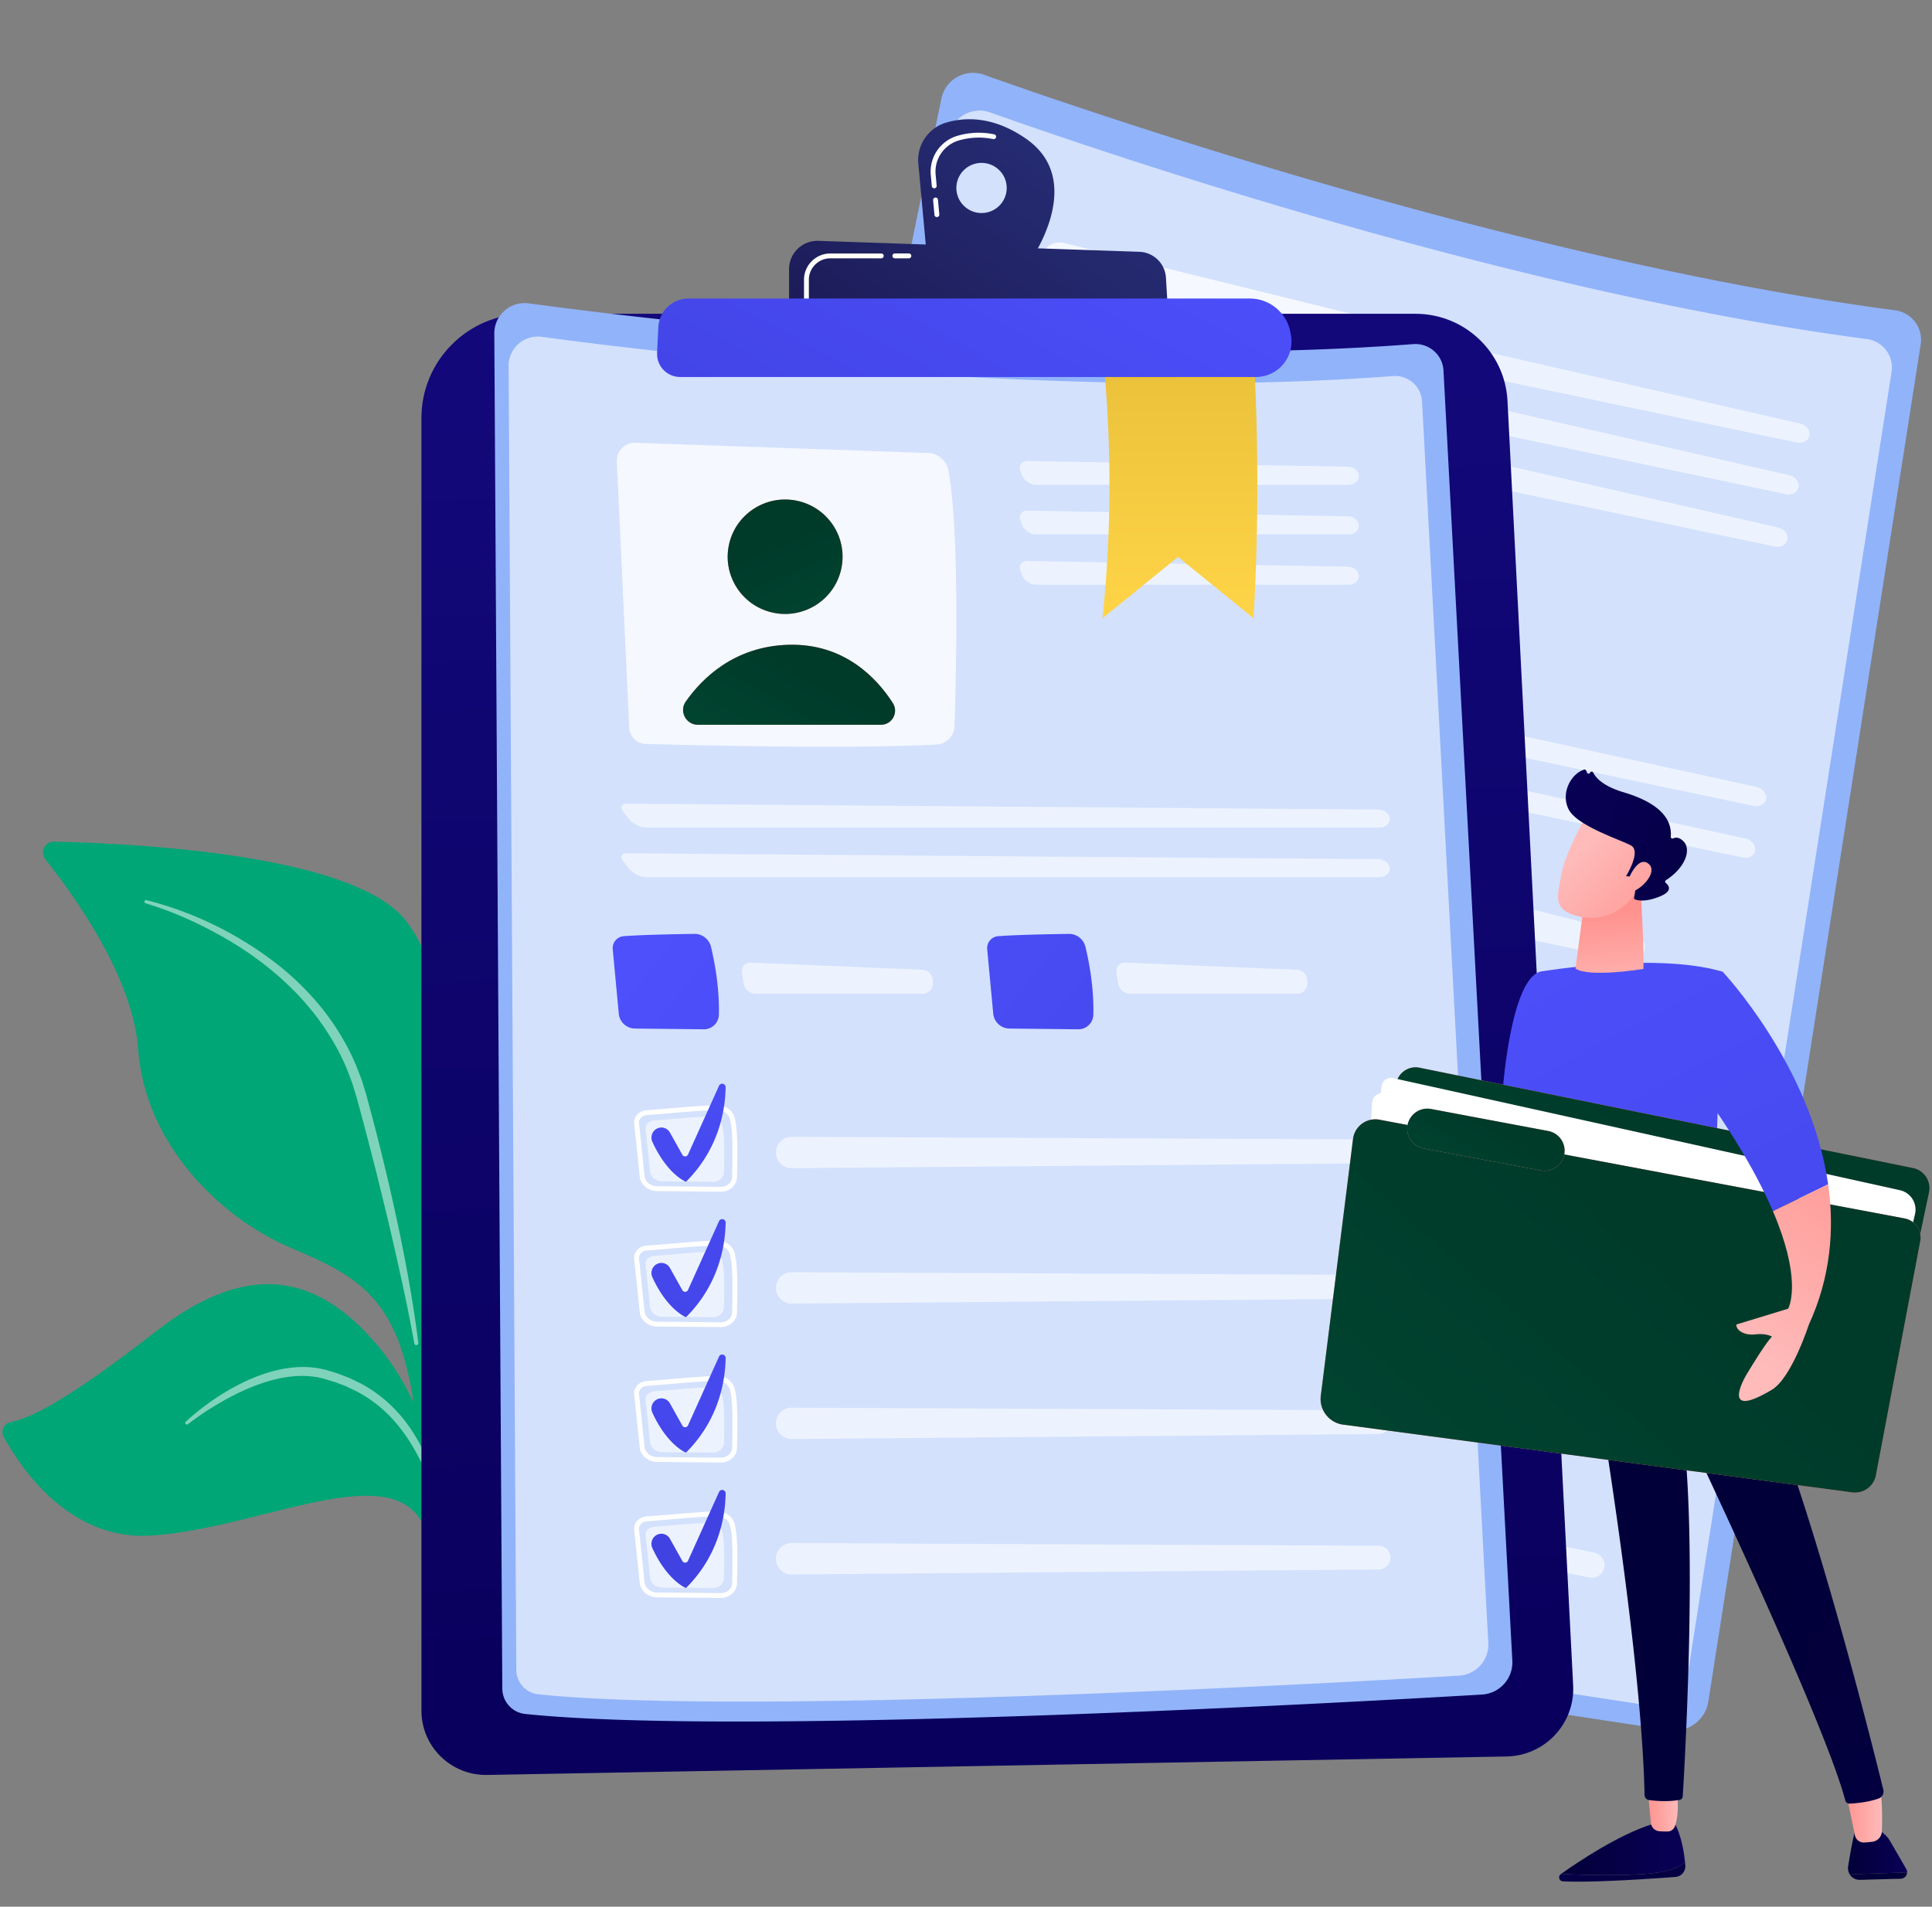 <svg xmlns="http://www.w3.org/2000/svg" width="386" height="381" fill="none"><rect width="100%" height="100%" fill="#808080" stroke="none"/><g clip-path="url(#a)"><path fill="#91B3FA" d="M188.084 19.703c.787-3.83 4.791-6.083 8.489-4.77C221.097 23.645 305.677 52.42 378.613 62c3.327.438 5.645 3.504 5.128 6.807L341.31 340.012c-.581 3.718-4.065 6.272-7.802 5.714-30.564-4.559-156.34-23.781-199.705-37.718a5.417 5.417 0 0 1-3.652-6.249z"/><path fill="#fff" d="M189.636 27.047c.757-3.687 4.611-5.856 8.169-4.59C221.405 30.838 302.8 58.53 372.99 67.75c3.201.421 5.432 3.372 4.935 6.55l-40.833 260.991c-.561 3.578-3.914 6.036-7.508 5.5-29.413-4.387-150.453-22.886-192.185-36.299a5.216 5.216 0 0 1-3.516-6.014z" opacity=".6"/><path fill="#fff" d="M212.625 48.572c-2.177-.536-4.349.892-4.71 3.097l-9.125 55.875a3.594 3.594 0 0 0 2.716 4.075c10.226 2.449 42.116 9.957 60.414 12.818a4.03 4.03 0 0 0 4.539-3.013c2.539-10.304 9.686-40.35 9.982-53.475.049-2.12-1.395-3.983-3.462-4.494l-60.354-14.884z" opacity=".78"/><path fill="url(#b)" d="M250.104 83.197c2.435-6.26-.686-13.302-6.97-15.727s-13.352.683-15.787 6.943.686 13.302 6.97 15.727 13.352-.683 15.787-6.943"/><path fill="url(#c)" d="m213.193 109.913 38.04 7.987c2.333.49 4.273-1.782 3.431-4.004-2.166-5.715-7.361-14.534-19.139-16.659-11.353-2.047-19.455 3.232-23.831 7.32-1.858 1.735-.993 4.832 1.499 5.356"/><path fill="#fff" d="M359.015 88.425c1.191.25 2.318-.385 2.504-1.412.187-1.027-.632-2.09-1.819-2.361l-66.424-15.183c-1.187-.271-2.028.49-1.869 1.693l.128.97c.159 1.201 1.263 2.39 2.456 2.64zM291.094 79.783c-1.187-.27-2.027.491-1.869 1.693l.129.97c.158 1.201 1.263 2.39 2.455 2.641l65.024 13.653c1.192.25 2.318-.385 2.505-1.412.186-1.028-.633-2.09-1.82-2.362zM288.88 90.25c-1.187-.27-2.027.491-1.869 1.693l.129.97c.159 1.201 1.263 2.39 2.456 2.641l65.024 13.653c1.191.25 2.317-.385 2.504-1.413.186-1.027-.633-2.09-1.82-2.361zM350.417 161.036c1.192.25 2.288-.392 2.437-1.428.147-1.035-.704-2.094-1.893-2.354L195.02 123.231c-1.19-.259-1.716.416-1.171 1.501l.939 1.864c.545 1.084 1.967 2.176 3.158 2.426zM192.838 133.548c-1.19-.26-1.716.415-1.17 1.5l.938 1.865c.545 1.083 1.967 2.175 3.159 2.426l152.471 32.013c1.191.251 2.287-.392 2.436-1.427.148-1.036-.704-2.094-1.893-2.354zM188.488 150.624c3.817.502 10.878 1.845 14.761 2.604a3.576 3.576 0 0 1 2.898 3.401c.094 3.243-.008 8.817-1.339 14.467a3.185 3.185 0 0 1-3.786 2.379l-14.254-3.154a3.493 3.493 0 0 1-2.723-3.809l1.576-13.652a2.55 2.55 0 0 1 2.869-2.236zM213.745 161.668c-1.18-.3-2.203.445-2.274 1.657l-.14 2.368c-.072 1.211.845 2.406 2.036 2.657l34.697 7.285a2.185 2.185 0 0 0 2.595-1.708l.116-.585c.236-1.19-.535-2.408-1.715-2.708l-35.316-8.965zM266.321 166.963c3.817.502 10.877 1.846 14.76 2.605a3.576 3.576 0 0 1 2.899 3.401c.094 3.242-.008 8.817-1.339 14.466a3.184 3.184 0 0 1-3.786 2.379l-14.254-3.153a3.494 3.494 0 0 1-2.723-3.809l1.576-13.653a2.553 2.553 0 0 1 2.868-2.236zM291.577 178.01c-1.18-.3-2.203.445-2.274 1.657l-.14 2.368c-.072 1.211.845 2.406 2.036 2.657l34.697 7.285a2.187 2.187 0 0 0 2.596-1.708l.115-.586c.236-1.189-.535-2.408-1.715-2.707l-35.316-8.965z" opacity=".6"/><path fill="#fff" d="m197.408 207.978-.035-.008-13.157-2.894c-1.88-.414-3.161-2.031-2.981-3.762l1.171-11.263a2.45 2.45 0 0 1 .949-1.682c.607-.473 1.419-.68 2.226-.567 1.127.158 2.72.353 4.405.561 3.549.436 7.966.979 10.415 1.461 1.774.363 3.055 1.723 3.147 3.348.152 2.673-.922 7.449-2.131 12.522-.393 1.647-2.186 2.666-4.009 2.284m-11.97-19.156c-.532-.074-1.058.056-1.445.359a1.42 1.42 0 0 0-.558.976l-1.172 11.263c-.126 1.21.809 2.349 2.175 2.65l13.157 2.893.026.006c1.277.268 2.525-.406 2.788-1.513 1.192-4.996 2.249-9.691 2.105-12.227-.064-1.136-1.028-2.12-2.314-2.394-2.412-.474-6.808-1.015-10.341-1.449a320 320 0 0 1-4.421-.563z"/><path fill="#fff" d="M186.615 190.258c2.809.393 8.957 1.048 11.82 1.612 1.214.239 2.121 1.189 2.183 2.294.121 2.145-.808 6.175-1.693 9.888-.265 1.113-1.485 1.788-2.741 1.513l-10.514-2.313c-1.294-.285-2.183-1.39-2.061-2.562l.937-9c.097-.931 1.028-1.579 2.069-1.433zM210.535 203.092a3.336 3.336 0 0 0 2.679 3.099l122.195 24.574a2.53 2.53 0 0 0 2.987-2.005 2.52 2.52 0 0 0-1.953-2.929l-121.862-26.165c-2.151-.462-4.157 1.235-4.046 3.426" opacity=".6"/><path fill="url(#d)" d="M186.811 192.103a2.07 2.07 0 0 1 2.631 1.343l1.618 5.189a.665.665 0 0 0 1.17.194l9.475-12.95c.472-.646 1.488-.18 1.312.599-.991 4.362-3.917 12.434-12.407 17.922 0 0-3.551-2.309-5.224-9.776a2.16 2.16 0 0 1 1.424-2.521z"/><path fill="#fff" d="m191.453 236.126-.036-.008-13.156-2.893c-1.88-.414-3.161-2.031-2.982-3.763l1.172-11.262a2.44 2.44 0 0 1 .949-1.682c.607-.473 1.419-.681 2.226-.568 1.127.158 2.72.353 4.405.561 3.549.436 7.966.979 10.415 1.462l.054.011c1.734.364 3.002 1.728 3.095 3.336.151 2.673-.922 7.449-2.132 12.522-.393 1.648-2.186 2.667-4.008 2.284zm-11.97-19.156c-.532-.074-1.058.057-1.446.359-.32.249-.517.596-.557.977l-1.172 11.262c-.126 1.21.809 2.349 2.175 2.65l13.157 2.893.026.006c1.277.268 2.525-.406 2.788-1.513 1.192-4.997 2.249-9.69 2.105-12.226-.065-1.136-1.039-2.148-2.315-2.394-2.411-.475-6.808-1.015-10.34-1.45a305 305 0 0 1-4.421-.562z"/><path fill="#fff" d="M180.661 218.407c2.809.393 8.957 1.048 11.82 1.611 1.214.24 2.121 1.19 2.183 2.294.121 2.145-.808 6.176-1.693 9.889-.265 1.112-1.485 1.788-2.741 1.513l-10.514-2.313c-1.294-.285-2.183-1.391-2.061-2.562l.937-9.001c.097-.931 1.028-1.579 2.069-1.433zM204.58 231.24a3.34 3.34 0 0 0 2.679 3.1l122.195 24.574a2.53 2.53 0 0 0 2.987-2.005 2.52 2.52 0 0 0-1.953-2.929l-121.863-26.165c-2.15-.462-4.156 1.235-4.045 3.425" opacity=".6"/><path fill="url(#e)" d="M180.856 220.252a2.07 2.07 0 0 1 2.631 1.342l1.618 5.19a.665.665 0 0 0 1.17.194l9.475-12.95c.472-.646 1.488-.18 1.312.598-.992 4.362-3.917 12.434-12.407 17.922 0 0-3.551-2.308-5.224-9.776a2.16 2.16 0 0 1 1.424-2.52z"/><path fill="#fff" d="m185.498 264.273-.036-.008-13.156-2.893c-1.88-.413-3.161-2.03-2.982-3.761l1.172-11.263a2.45 2.45 0 0 1 .949-1.682c.607-.473 1.419-.68 2.226-.568 1.127.159 2.72.354 4.405.562 3.549.435 7.966.979 10.415 1.461l.054.011c1.734.365 3.002 1.729 3.095 3.336.151 2.674-.923 7.45-2.132 12.523-.393 1.647-2.186 2.666-4.008 2.284zm-11.97-19.154c-.532-.074-1.058.056-1.446.359-.32.249-.517.595-.557.976l-1.172 11.263c-.126 1.21.809 2.348 2.175 2.648l13.157 2.895.026.005c1.277.269 2.525-.407 2.788-1.512 1.191-4.996 2.249-9.691 2.105-12.227-.065-1.136-1.039-2.151-2.315-2.394-2.411-.474-6.808-1.015-10.34-1.449-1.69-.208-3.287-.405-4.421-.563z"/><path fill="#fff" d="M174.707 246.555c2.809.393 8.957 1.048 11.82 1.611 1.214.24 2.12 1.19 2.183 2.294.121 2.145-.808 6.176-1.693 9.889-.265 1.112-1.485 1.788-2.741 1.513l-10.515-2.313c-1.293-.285-2.182-1.391-2.06-2.562l.937-9.001c.096-.931 1.028-1.577 2.069-1.433zM198.624 259.389a3.34 3.34 0 0 0 2.68 3.099l122.195 24.574a2.53 2.53 0 0 0 2.987-2.005 2.52 2.52 0 0 0-1.953-2.929L202.67 255.963c-2.15-.462-4.156 1.235-4.046 3.426" opacity=".6"/><path fill="url(#f)" d="M174.901 248.4a2.07 2.07 0 0 1 2.631 1.342l1.618 5.19a.665.665 0 0 0 1.17.194l9.475-12.95c.472-.646 1.488-.18 1.311.598-.991 4.362-3.916 12.435-12.406 17.923 0 0-3.551-2.309-5.224-9.776a2.16 2.16 0 0 1 1.423-2.521z"/><path fill="#fff" d="m179.543 292.422-.036-.008-13.156-2.894c-1.88-.412-3.161-2.03-2.982-3.761l1.172-11.262a2.44 2.44 0 0 1 .949-1.682c.607-.473 1.419-.681 2.226-.568 1.126.158 2.719.353 4.405.561 3.549.436 7.966.979 10.415 1.462l.054.011c1.733.364 3.002 1.728 3.094 3.336.152 2.673-.922 7.449-2.131 12.522-.393 1.647-2.186 2.666-4.008 2.284zm-11.969-19.155c-.532-.074-1.057.057-1.445.359a1.42 1.42 0 0 0-.558.977l-1.172 11.262c-.126 1.21.809 2.349 2.176 2.649l13.156 2.894.026.006c1.277.268 2.525-.406 2.789-1.513 1.191-4.996 2.248-9.691 2.105-12.226-.065-1.136-1.038-2.155-2.315-2.395-2.412-.474-6.808-1.014-10.341-1.449-1.689-.208-3.286-.404-4.421-.562z"/><path fill="#fff" d="M168.752 274.701c2.809.394 8.957 1.048 11.82 1.612 1.213.239 2.12 1.189 2.182 2.294.122 2.145-.807 6.176-1.692 9.888-.265 1.113-1.485 1.788-2.741 1.513l-10.515-2.313c-1.293-.285-2.182-1.39-2.061-2.562l.938-9c.096-.931 1.028-1.578 2.069-1.433zM192.669 287.537a3.34 3.34 0 0 0 2.68 3.1l122.195 24.574a2.53 2.53 0 0 0 2.987-2.005 2.52 2.52 0 0 0-1.953-2.929l-121.863-26.166c-2.15-.462-4.156 1.235-4.046 3.426" opacity=".6"/><path fill="url(#g)" d="M168.946 276.547a2.07 2.07 0 0 1 2.631 1.342l1.618 5.19a.665.665 0 0 0 1.17.194l9.475-12.95c.472-.647 1.488-.18 1.311.598-.991 4.362-3.916 12.434-12.406 17.922 0 0-3.551-2.309-5.224-9.776a2.16 2.16 0 0 1 1.423-2.52z"/><path fill="#fff" d="M122.737 70.706c-1.197.22-1.666 1.251-1.041 2.292l.504.839c.625 1.04 2.112 1.695 3.306 1.453l65.123-13.176c1.193-.242 1.974-1.271 1.737-2.287-.239-1.017-1.414-1.668-2.61-1.448l-67.018 12.325zM124.874 81.188c-1.197.22-1.667 1.251-1.041 2.292l.504.84c.625 1.04 2.112 1.695 3.306 1.453l65.123-13.177c1.193-.242 1.974-1.27 1.737-2.287-.239-1.016-1.414-1.668-2.611-1.448l-67.017 12.326zM134.728 160.521c3.702-1.048 10.72-2.606 14.585-3.445a3.594 3.594 0 0 1 4.016 1.975c1.379 2.939 3.504 8.097 4.534 13.809a3.174 3.174 0 0 1-2.527 3.682l-14.34 2.742a3.507 3.507 0 0 1-4.017-2.419l-3.992-13.155a2.543 2.543 0 0 1 1.742-3.186zM162.31 160.674c-1.202.192-1.844 1.281-1.427 2.421l.816 2.227c.417 1.14 1.734 1.875 2.928 1.634l34.749-7.031a2.18 2.18 0 0 0 1.702-2.595l-.127-.583c-.256-1.185-1.45-1.998-2.653-1.807l-35.986 5.734z" opacity=".6"/><path fill="#fff" d="M87.813 225.413q-.017.004-.036.006l-13.228 2.546c-1.89.363-3.71-.615-4.235-2.275l-3.41-10.8a2.44 2.44 0 0 1 .2-1.918c.368-.676 1.03-1.186 1.817-1.403 1.098-.301 2.637-.751 4.266-1.227 3.431-1.002 7.702-2.251 10.141-2.776 1.773-.367 3.491.374 4.223 1.827 1.204 2.395 2.122 7.202 3.033 12.337.295 1.668-.945 3.311-2.77 3.681zm-18.617-12.85c-.518.142-.948.47-1.184.901a1.42 1.42 0 0 0-.123 1.116l3.41 10.801c.367 1.161 1.68 1.836 3.053 1.572l13.228-2.546.026-.005c1.28-.259 2.156-1.371 1.958-2.492-.898-5.058-1.798-9.784-2.94-12.055-.511-1.017-1.788-1.538-3.078-1.281-2.403.517-6.653 1.76-10.068 2.757-1.634.477-3.178.928-4.283 1.232z"/><path fill="#fff" d="M70.848 213.414c2.734-.749 8.64-2.579 11.492-3.193 1.207-.26 2.42.255 2.916 1.243.966 1.921 1.719 5.988 2.386 9.746.2 1.126-.65 2.229-1.914 2.471l-10.57 2.034c-1.3.25-2.557-.414-2.912-1.536l-2.726-8.632c-.282-.892.315-1.855 1.33-2.133zM97.916 215.737a3.35 3.35 0 0 0 3.694 1.786l121.949-25.755a2.52 2.52 0 0 0 1.943-3.021 2.53 2.53 0 0 0-2.96-1.917l-122.278 24.164c-2.159.426-3.322 2.778-2.35 4.743z" opacity=".6"/><path fill="#fff" d="m93.561 253.603-.036.007-13.228 2.545c-1.89.363-3.71-.615-4.235-2.274l-3.41-10.802a2.44 2.44 0 0 1 .2-1.919c.368-.675 1.03-1.185 1.817-1.402 1.098-.301 2.637-.751 4.266-1.227 3.431-1.002 7.702-2.251 10.141-2.776q.027-.007.053-.011c1.736-.351 3.445.4 4.169 1.84 1.203 2.394 2.121 7.201 3.032 12.336.296 1.668-.944 3.312-2.77 3.681zm-18.617-12.85c-.517.142-.948.471-1.184.901a1.42 1.42 0 0 0-.123 1.117l3.41 10.8c.367 1.161 1.68 1.836 3.053 1.572l13.228-2.545.026-.006c1.28-.258 2.156-1.371 1.958-2.492-.898-5.058-1.798-9.784-2.94-12.054-.511-1.017-1.809-1.56-3.078-1.282-2.401.517-6.653 1.76-10.068 2.757-1.634.477-3.178.928-4.283 1.232z"/><path fill="#fff" d="M76.596 241.604c2.734-.75 8.64-2.58 11.492-3.193 1.207-.26 2.42.254 2.916 1.243.967 1.921 1.719 5.987 2.386 9.746.2 1.126-.65 2.229-1.914 2.471l-10.57 2.034c-1.3.25-2.557-.413-2.912-1.536l-2.726-8.632c-.282-.893.315-1.855 1.33-2.133zM103.664 243.928a3.35 3.35 0 0 0 3.694 1.787l121.95-25.756a2.52 2.52 0 0 0 1.942-3.021 2.53 2.53 0 0 0-2.96-1.917l-122.278 24.164c-2.159.427-3.322 2.778-2.349 4.743zM82.344 269.795c2.735-.749 8.64-2.58 11.492-3.193 1.207-.26 2.42.254 2.916 1.243.967 1.921 1.719 5.988 2.386 9.746.2 1.126-.65 2.229-1.913 2.471l-10.571 2.034c-1.3.25-2.557-.414-2.912-1.536l-2.726-8.632c-.282-.892.315-1.855 1.33-2.133zM109.412 272.118a3.35 3.35 0 0 0 3.694 1.786l121.95-25.755a2.52 2.52 0 0 0 1.942-3.021 2.53 2.53 0 0 0-2.96-1.917L111.76 267.375c-2.159.426-3.322 2.778-2.349 4.743z" opacity=".6"/><path fill="#fff" d="m105.056 309.984-.036.007-13.228 2.545c-1.89.364-3.71-.613-4.235-2.275l-3.41-10.801a2.44 2.44 0 0 1 .2-1.92c.37-.675 1.032-1.185 1.819-1.401a320 320 0 0 0 4.265-1.227c3.432-1.003 7.703-2.251 10.142-2.776l.052-.011c1.737-.351 3.446.4 4.169 1.839 1.204 2.395 2.122 7.202 3.033 12.337.295 1.668-.944 3.311-2.771 3.681zm-18.618-12.85c-.518.142-.948.471-1.185.901a1.42 1.42 0 0 0-.122 1.117l3.41 10.8c.366 1.161 1.679 1.836 3.053 1.572l13.229-2.546.026-.005c1.28-.259 2.156-1.371 1.958-2.492-.898-5.058-1.798-9.784-2.939-12.054-.512-1.017-1.811-1.568-3.078-1.282-2.402.517-6.654 1.76-10.069 2.757-1.634.477-3.178.928-4.282 1.232z"/><path fill="#fff" d="M88.092 297.987c2.735-.75 8.64-2.58 11.492-3.194 1.208-.259 2.419.255 2.916 1.244.967 1.921 1.719 5.987 2.386 9.745.2 1.127-.65 2.229-1.913 2.472l-10.571 2.033c-1.3.251-2.557-.414-2.912-1.536l-2.726-8.632c-.281-.892.315-1.855 1.33-2.132zM115.158 300.309a3.35 3.35 0 0 0 3.694 1.787l121.95-25.756a2.52 2.52 0 0 0 1.942-3.021 2.53 2.53 0 0 0-2.96-1.917l-122.278 24.164c-2.159.427-3.322 2.778-2.349 4.743z" opacity=".6"/><path fill="url(#h)" d="M89.006 299.604a2.073 2.073 0 0 1 2.95.193l3.553 4.124a.665.665 0 0 0 1.151-.285l3.538-15.633c.177-.779 1.293-.755 1.442.032.827 4.395 1.359 12.961-4.247 21.355 0 0-4.178-.717-8.69-6.909a2.154 2.154 0 0 1 .303-2.875z"/><path fill="#00A676" d="M83.345 286.17c1.21 12.659 4.054 29.396 7.47 43.817h2.146c-4.419-17.404-8.484-41.238-7.287-68.713 1.207-27.706 8.018-61.347-4.683-77.416-10.57-13.374-55.427-15.374-70.177-15.668-1.842-.037-2.898 2.078-1.751 3.516 5.655 7.089 17.496 23.504 18.527 37.84 1.36 18.895 16.1 33.725 30.747 39.898s22.534 10.881 25.007 36.726z"/><path fill="#fff" d="M29.257 179.869c9.074 2.294 17.655 6.418 25.163 12.066a55.3 55.3 0 0 1 10.11 9.807c2.909 3.71 5.35 7.821 7.046 12.235l.628 1.657c.205.554.359 1.125.54 1.687.166.564.356 1.134.505 1.693l.448 1.679a454 454 0 0 1 1.763 6.725 437 437 0 0 1 3.218 13.526c2.008 9.05 3.735 18.16 4.9 27.372a.404.404 0 0 1-.8.124l-.002-.012a364 364 0 0 0-2.747-13.577 603 603 0 0 0-3.103-13.506l-1.65-6.728-1.725-6.711a469 469 0 0 0-1.778-6.697l-.451-1.672c-.15-.559-.33-1.087-.493-1.631-.171-.539-.315-1.089-.51-1.62l-.593-1.593c-1.593-4.246-3.941-8.179-6.678-11.803-1.41-1.782-2.883-3.524-4.518-5.115l-.602-.608-.625-.584c-.419-.388-.827-.787-1.255-1.166-.864-.747-1.72-1.506-2.626-2.208-3.568-2.871-7.487-5.306-11.56-7.443-4.074-2.132-8.36-3.933-12.758-5.266l-.02-.007a.324.324 0 0 1 .173-.624" opacity=".5"/><path fill="#00A676" d="M83.767 303.315c7.673 11.22 6.687 17.499 6.923 22.817.041.944.094 2.278.204 3.856h2.096c-.428-2.165-.732-4.347-.84-6.488-.745-14.687-4.072-39.754-16.785-54.747-12.713-14.995-26.634-16.363-44.176-2.731C16.57 277.381 7.452 283.114 2.104 284.18c-1.324.264-2 1.753-1.355 2.936 3.43 6.292 13.127 20.747 29.409 19.729 20.769-1.298 45.94-14.749 53.61-3.527z"/><path fill="#fff" d="M37.13 284.081c1.148-1.089 2.366-2.071 3.622-3.018a48 48 0 0 1 3.897-2.665c2.685-1.652 5.55-3.061 8.601-4.032a27 27 0 0 1 4.706-1.054c1.606-.193 3.25-.22 4.88-.019.405.066.815.105 1.217.194.399.094.812.171 1.198.281l2.289.706 2.24.868 2.171 1.04a27.3 27.3 0 0 1 7.564 5.891c2.158 2.372 3.848 5.105 5.238 7.936l.522 1.063c.18.352.31.725.465 1.086.295.731.613 1.451.889 2.187l.77 2.226c.274.737.448 1.503.668 2.254.871 3.01 1.47 6.078 1.988 9.15a.315.315 0 0 1-.618.128l-.003-.009c-.732-3.011-1.436-6.025-2.44-8.942-.457-1.472-1.036-2.898-1.574-4.337-.29-.711-.62-1.403-.928-2.104-.163-.346-.3-.705-.483-1.041l-.535-1.013c-1.417-2.705-3.137-5.241-5.19-7.458-2.056-2.217-4.495-4.047-7.166-5.447l-2.049-.967-2.121-.808-2.18-.662c-.362-.101-.716-.17-1.075-.257-.358-.084-.726-.118-1.09-.181a18.4 18.4 0 0 0-4.446-.011c-1.488.158-2.969.47-4.424.894-2.914.845-5.724 2.106-8.424 3.575a65 65 0 0 0-3.97 2.367 60 60 0 0 0-3.777 2.672l-.008.005a.327.327 0 0 1-.428-.495z" opacity=".5"/><path fill="url(#i)" d="M84.2 83.516c0-11.497 9.356-20.817 20.896-20.817h177.705c9.803 0 17.888 7.654 18.386 17.408l13.118 256.664c.391 7.633-5.641 14.072-13.312 14.211L97.321 354.67c-7.207.131-13.12-5.655-13.12-12.836z"/><path fill="#91B3FA" d="M98.76 66.65c-.022-3.679 3.226-6.525 6.884-6.032 24.267 3.279 107.715 13.418 176.709 8.143 3.146-.241 5.878 2.134 6.045 5.273l13.754 257.808c.189 3.535-2.521 6.558-6.068 6.767-29.019 1.711-148.522 8.324-191.147 3.877a5.107 5.107 0 0 1-4.579-5.046z"/><path fill="#fff" d="M101.617 73.11c-.02-3.54 3.105-6.28 6.626-5.804 23.353 3.154 103.66 12.913 170.056 7.835 3.028-.23 5.655 2.055 5.817 5.076l13.236 248.101c.181 3.402-2.427 6.31-5.84 6.512-27.925 1.646-142.929 8.011-183.949 3.731a4.913 4.913 0 0 1-4.407-4.856l-1.539-260.593z" opacity=".6"/><path fill="#fff" d="m123.236 92.238 2.481 53.19a3.39 3.39 0 0 0 3.294 3.226c9.887.277 40.7 1.026 58.098.122a3.783 3.783 0 0 0 3.591-3.651c.331-9.975 1.057-39.009-1.225-51.145-.368-1.96-2.059-3.396-4.061-3.467l-58.446-2.036c-2.108-.073-3.83 1.661-3.732 3.76" opacity=".78"/><path fill="url(#j)" d="M168.033 113.875c1.456-6.147-2.365-12.305-8.534-13.756-6.17-1.45-12.352 2.356-13.808 8.502s2.365 12.305 8.535 13.756c6.169 1.45 12.351-2.356 13.807-8.502"/><path fill="url(#k)" d="M168.033 113.875c1.456-6.147-2.365-12.305-8.534-13.756-6.17-1.45-12.352 2.356-13.808 8.502s2.365 12.305 8.535 13.756c6.169 1.45 12.351-2.356 13.807-8.502"/><path fill="url(#l)" d="M139.433 144.825H176c2.241 0 3.585-2.466 2.378-4.349-3.106-4.842-9.605-11.954-20.859-11.634-10.847.31-17.275 6.735-20.508 11.343-1.372 1.955.027 4.64 2.422 4.64"/><path fill="url(#m)" d="M139.433 144.825H176c2.241 0 3.585-2.466 2.378-4.349-3.106-4.842-9.605-11.954-20.859-11.634-10.847.31-17.275 6.735-20.508 11.343-1.372 1.955.027 4.64 2.422 4.64"/><path fill="#fff" d="M269.461 96.868c1.146 0 2.058-.803 2.03-1.785s-.989-1.801-2.134-1.82l-64.091-1.138c-1.144-.02-1.771.843-1.39 1.92l.307.868c.381 1.077 1.629 1.957 2.773 1.957h62.505zM205.265 102.039c-1.144-.02-1.771.843-1.39 1.92l.307.868c.381 1.077 1.629 1.957 2.773 1.957h62.505c1.146 0 2.058-.803 2.03-1.785s-.989-1.802-2.134-1.821l-64.091-1.137zM205.265 112.1c-1.144-.021-1.771.843-1.39 1.92l.307.867c.381 1.077 1.629 1.957 2.773 1.957h62.505c1.146 0 2.058-.803 2.03-1.785s-.989-1.801-2.134-1.82l-64.091-1.138zM275.686 165.359c1.146 0 2.029-.803 1.964-1.785s-1.055-1.791-2.2-1.8l-150.148-1.178c-1.146-.01-1.499.714-.786 1.606l1.228 1.535c.713.892 2.233 1.622 3.379 1.622h146.564zM125.302 170.51c-1.146-.01-1.499.714-.786 1.606l1.228 1.535c.713.892 2.233 1.622 3.379 1.622h146.564c1.146 0 2.029-.803 1.964-1.785s-1.054-1.791-2.2-1.8z" opacity=".6"/><path fill="url(#n)" d="M124.623 187.067c3.61-.275 10.371-.403 14.092-.455a3.37 3.37 0 0 1 3.33 2.568c.718 2.967 1.709 8.118 1.585 13.575a2.99 2.99 0 0 1-3.022 2.92l-13.733-.147a3.29 3.29 0 0 1-3.248-2.98l-1.208-12.87a2.4 2.4 0 0 1 2.204-2.613z"/><path fill="#fff" d="M150.019 192.351c-1.144-.048-1.94.837-1.771 1.966l.333 2.205c.17 1.128 1.247 2.052 2.391 2.052h33.353c1.145 0 2.07-.934 2.056-2.074l-.007-.561c-.013-1.141-.962-2.113-2.106-2.16l-34.249-1.426z" opacity=".6"/><path fill="url(#o)" d="M199.439 187.067c3.609-.275 10.37-.403 14.092-.455a3.37 3.37 0 0 1 3.329 2.568c.718 2.967 1.709 8.118 1.585 13.575a2.99 2.99 0 0 1-3.022 2.92l-13.733-.147a3.29 3.29 0 0 1-3.248-2.98l-1.208-12.87a2.4 2.4 0 0 1 2.205-2.613z"/><path fill="#fff" d="M224.835 192.351c-1.144-.048-1.941.837-1.771 1.966l.333 2.205c.169 1.128 1.246 2.052 2.39 2.052h33.353a2.054 2.054 0 0 0 2.057-2.074l-.007-.561c-.014-1.141-.962-2.113-2.107-2.16l-34.248-1.426z" opacity=".6"/><path fill="#fff" d="M144 238.131h-.034l-12.672-.121c-1.811-.018-3.305-1.258-3.477-2.887l-1.114-10.592a2.3 2.3 0 0 1 .545-1.732c.467-.553 1.173-.9 1.939-.953 1.067-.073 2.572-.2 4.164-.335 3.351-.285 7.523-.638 9.869-.667 1.704-.008 3.148.995 3.549 2.472.66 2.432.602 7.034.477 11.938-.041 1.593-1.494 2.877-3.246 2.877m-14.746-15.317c-.504.035-.962.258-1.261.61-.245.291-.36.649-.323 1.005l1.114 10.593c.12 1.137 1.203 2.005 2.518 2.018l12.672.121h.025c1.228 0 2.244-.862 2.272-1.932.124-4.829.182-9.354-.443-11.66-.28-1.032-1.36-1.752-2.597-1.756-2.312.029-6.464.381-9.799.664-1.596.135-3.103.263-4.178.337"/><path fill="#fff" d="M130.617 223.908c2.663-.182 8.448-.766 11.192-.8 1.162-.015 2.182.684 2.456 1.69.53 1.951.459 5.839.367 9.428-.028 1.075-1.019 1.933-2.228 1.921l-10.126-.096c-1.246-.013-2.279-.858-2.395-1.96l-.891-8.464c-.092-.876.639-1.652 1.626-1.718zM155.13 231.097a3.144 3.144 0 0 0 3.07 2.335l117.249-.996a2.374 2.374 0 0 0 2.359-2.421 2.374 2.374 0 0 0-2.367-2.319l-117.253-.532c-2.07-.01-3.585 1.94-3.057 3.934z" opacity=".6"/><path fill="url(#p)" d="M131.157 225.568a1.95 1.95 0 0 1 2.683.728l2.5 4.463a.626.626 0 0 0 1.115-.048l6.2-13.75c.309-.686 1.334-.454 1.323.298-.063 4.206-1.183 12.201-7.928 18.892 0 0-3.718-1.439-6.712-7.988a2.03 2.03 0 0 1 .82-2.595z"/><path fill="#fff" d="M144 265.189h-.034l-12.672-.121c-1.811-.017-3.305-1.258-3.477-2.886l-1.114-10.593a2.3 2.3 0 0 1 .545-1.731c.467-.553 1.173-.901 1.939-.953 1.067-.073 2.572-.201 4.164-.336 3.351-.284 7.523-.638 9.869-.667h.051c1.667 0 3.101 1.011 3.498 2.473.66 2.431.602 7.034.477 11.938-.041 1.592-1.494 2.876-3.246 2.876m-14.746-15.316a1.8 1.8 0 0 0-1.261.609c-.245.292-.36.649-.323 1.005l1.114 10.593c.12 1.137 1.203 2.005 2.518 2.019l12.672.121h.025c1.228 0 2.244-.862 2.272-1.932.124-4.83.182-9.354-.443-11.66-.28-1.033-1.375-1.775-2.597-1.756-2.312.029-6.463.381-9.799.664-1.596.135-3.103.263-4.178.337"/><path fill="#fff" d="M130.617 250.965c2.663-.182 8.448-.766 11.192-.801 1.162-.013 2.182.685 2.456 1.69.53 1.952.459 5.839.367 9.428-.028 1.076-1.019 1.934-2.228 1.922l-10.126-.097c-1.246-.012-2.279-.858-2.395-1.959l-.891-8.464c-.092-.876.639-1.652 1.626-1.718zM155.13 258.156a3.144 3.144 0 0 0 3.07 2.335l117.249-.996a2.374 2.374 0 0 0 2.359-2.422 2.373 2.373 0 0 0-2.367-2.318l-117.253-.532c-2.07-.01-3.585 1.94-3.057 3.934z" opacity=".6"/><path fill="url(#q)" d="M131.157 252.625a1.95 1.95 0 0 1 2.683.727l2.5 4.464a.626.626 0 0 0 1.115-.048l6.2-13.75c.309-.687 1.334-.454 1.323.298-.063 4.205-1.183 12.2-7.928 18.892 0 0-3.718-1.44-6.712-7.988a2.03 2.03 0 0 1 .82-2.595z"/><path fill="#fff" d="M144 292.244h-.034l-12.672-.121c-1.811-.016-3.305-1.258-3.477-2.886l-1.114-10.593a2.3 2.3 0 0 1 .545-1.731c.467-.553 1.173-.901 1.939-.953 1.067-.073 2.572-.201 4.164-.336 3.351-.285 7.523-.638 9.869-.667h.051c1.667 0 3.101 1.011 3.498 2.473.66 2.431.602 7.033.477 11.937-.041 1.593-1.494 2.877-3.246 2.877m-14.746-15.316a1.8 1.8 0 0 0-1.261.609c-.245.291-.36.649-.323 1.006l1.114 10.593c.12 1.138 1.203 2.005 2.518 2.018l12.672.121h.025c1.228 0 2.244-.863 2.272-1.932.124-4.83.182-9.354-.443-11.66-.28-1.033-1.375-1.78-2.597-1.756-2.312.028-6.463.38-9.799.664-1.596.134-3.103.262-4.178.337"/><path fill="#fff" d="M130.617 278.021c2.663-.181 8.448-.766 11.192-.8 1.162-.014 2.182.685 2.456 1.69.53 1.951.459 5.839.367 9.428-.028 1.075-1.019 1.934-2.228 1.921l-10.126-.096c-1.246-.012-2.279-.858-2.395-1.96l-.891-8.464c-.092-.876.639-1.651 1.626-1.717zM155.13 285.212a3.14 3.14 0 0 0 3.07 2.335l117.249-.995a2.375 2.375 0 0 0 2.359-2.422 2.373 2.373 0 0 0-2.367-2.318l-117.253-.533c-2.07-.009-3.585 1.941-3.057 3.935z" opacity=".6"/><path fill="url(#r)" d="M131.157 279.683a1.95 1.95 0 0 1 2.683.728l2.5 4.464a.625.625 0 0 0 1.115-.049l6.2-13.75c.309-.686 1.334-.454 1.323.299-.063 4.205-1.183 12.2-7.928 18.892 0 0-3.718-1.44-6.712-7.989a2.03 2.03 0 0 1 .82-2.595z"/><path fill="#fff" d="M144 319.303h-.034l-12.672-.121c-1.811-.017-3.305-1.259-3.477-2.887l-1.114-10.593a2.3 2.3 0 0 1 .545-1.731c.467-.553 1.173-.901 1.939-.953 1.067-.073 2.572-.201 4.164-.335 3.351-.285 7.523-.638 9.869-.667h.051c1.667 0 3.101 1.01 3.498 2.472.66 2.431.602 7.034.477 11.938-.041 1.592-1.494 2.877-3.246 2.877m-14.746-15.317c-.504.035-.962.257-1.261.609-.245.292-.36.65-.323 1.007l1.114 10.593c.12 1.137 1.203 2.005 2.518 2.017l12.672.121h.025c1.228 0 2.244-.862 2.272-1.932.124-4.829.182-9.354-.443-11.66-.28-1.033-1.375-1.782-2.597-1.756-2.312.029-6.463.381-9.799.664-1.596.135-3.103.263-4.178.337"/><path fill="#fff" d="M130.617 305.08c2.663-.182 8.448-.766 11.192-.801 1.162-.013 2.182.685 2.456 1.691.53 1.951.459 5.838.367 9.428-.028 1.075-1.019 1.933-2.228 1.921l-10.126-.097c-1.246-.012-2.279-.858-2.395-1.959l-.891-8.464c-.092-.876.639-1.652 1.626-1.718zM155.13 312.271a3.144 3.144 0 0 0 3.07 2.335l117.249-.996a2.374 2.374 0 0 0 2.359-2.421 2.374 2.374 0 0 0-2.367-2.319l-117.253-.532c-2.07-.01-3.585 1.94-3.057 3.934z" opacity=".6"/><path fill="url(#s)" d="M131.157 306.74a1.95 1.95 0 0 1 2.683.727l2.5 4.464a.626.626 0 0 0 1.115-.048l6.2-13.75c.309-.686 1.334-.454 1.323.298-.063 4.206-1.183 12.201-7.928 18.892 0 0-3.718-1.44-6.712-7.988a2.03 2.03 0 0 1 .82-2.595z"/><path fill="url(#t)" d="M204.97 27.704c-6.419-4.449-12.001-4.36-15.93-3.206a7.81 7.81 0 0 0-5.565 8.208l1.695 18.425 20.163 1.782s12.227-16.485-.362-25.21zm-8.866 14.864c-2.776 0-5.028-2.243-5.028-5.008s2.252-5.009 5.028-5.009 5.027 2.243 5.027 5.008-2.251 5.009-5.027 5.009"/><path fill="#fff" d="M187.184 43.38a.487.487 0 0 1-.485-.44l-.27-2.934a.484.484 0 0 1 .44-.527.48.48 0 0 1 .529.44l.269 2.934a.485.485 0 0 1-.44.526q-.024.003-.046.002zm-.529-5.749a.486.486 0 0 1-.484-.44l-.206-2.228a7.454 7.454 0 0 1 5.303-7.819 15.1 15.1 0 0 1 7.369-.3c.263.053.433.308.378.571a.487.487 0 0 1-.574.377 14.2 14.2 0 0 0-6.898.282 6.484 6.484 0 0 0-4.611 6.801l.205 2.228a.485.485 0 0 1-.441.527l-.045.001z"/><path fill="url(#u)" d="M157.65 63.039v-9.263c0-3.198 2.66-5.76 5.868-5.65l64.109 2.188a5.51 5.51 0 0 1 5.32 5.165l.536 8.9-75.833-1.342z"/><path fill="#fff" d="M181.556 51.617h-2.757a.485.485 0 1 1 0-.969h2.757a.485.485 0 1 1 0 .968M161.121 60.13a.484.484 0 0 1-.486-.484V55.9c0-2.896 2.364-5.25 5.27-5.25h10.136a.485.485 0 1 1 0 .968h-10.136c-2.37 0-4.297 1.92-4.297 4.28v3.748a.485.485 0 0 1-.486.484z"/><path fill="url(#v)" d="m250.455 123.544-15.092-12.259-15.092 12.259a256.6 256.6 0 0 0 1.128-38.357 255 255 0 0 0-.918-12.911 1.9 1.9 0 0 1 .489-1.464 1.92 1.92 0 0 1 1.415-.623h26.26c1.016 0 1.854.793 1.908 1.802a474.913 474.913 0 0 1-.098 51.553"/><path fill="url(#w)" d="M131.529 65.376c.155-3.208 2.811-5.729 6.034-5.729l112.106-.002c4.031 0 7.478 2.889 8.165 6.846l.095.546c.754 4.335-2.596 8.298-7.012 8.298H135.902c-2.642 0-4.748-2.201-4.621-4.83l.247-5.129z"/><path fill="url(#x)" d="M327.241 374.544c-5.872.27-11.558.101-15.352-.094 3.455-2.451 11.417-7.782 18.078-9.904l4.574-.273s1.55 2.348 2.102 7.721c-.758.942-2.973 2.255-9.402 2.55"/><path fill="url(#y)" d="m311.842 374.483.047-.033c3.794.194 9.48.363 15.352.095 6.429-.294 8.644-1.609 9.402-2.551.025.248.051.494.073.754a2.135 2.135 0 0 1-1.967 2.303c-4.809.362-16.734 1.183-22.485.882-.758-.04-1.039-1.011-.421-1.45z"/><path fill="url(#z)" d="M369.244 372.977c.431-2.746 1.12-6.717 1.653-7.732.836-1.593 3.698 0 3.698 0s2.008.934 2.933 2.489c.589.991 2.22 3.813 3.324 5.727a1.3 1.3 0 0 1 .174.682l-11.459.401a2.27 2.27 0 0 1-.321-1.567z"/><path fill="url(#A)" d="M381.026 374.145a1.303 1.303 0 0 1-1.27 1.263l-8.164.224a2.3 2.3 0 0 1-2.025-1.087z"/><path fill="url(#B)" d="M368.369 356.117c.1.33 1.579 7.48 2.228 10.618.18.868.964 1.477 1.851 1.431a21 21 0 0 0 1.64-.144 2.17 2.17 0 0 0 1.89-2.061c.105-2.749.157-8.027-.856-10.072-1.398-2.822-6.753.228-6.753.228"/><path fill="url(#C)" d="M335.44 358.165c-.635-.021.254 3.266-.706 6.496-.217.729-.764 1.301-1.527 1.31-.494.007-1.08-.002-1.675-.051a1.84 1.84 0 0 1-1.696-1.653l-.781-8.378 6.385 2.274z"/><path fill="url(#D)" d="M317.678 269.1c.283 1.376 10.288 59.508 10.895 89.589.01.505.382.927.885.997 1.27.176 3.743.403 6.141-.04a.72.72 0 0 0 .597-.663c.349-5.605 3.161-53.001-.282-75.313 0 0 28.445 59.642 32.758 76.088.105.4.473.669.887.647 1.219-.064 3.752-.282 5.763-1.02a1.5 1.5 0 0 0 .95-1.763c-2.409-9.842-19.292-77.651-30.755-92.591l-27.839 4.068z"/><path fill="url(#E)" d="M335.913 284.044a.37.37 0 0 0 .266-.631l-3.808-3.881a.374.374 0 0 0-.535.521l3.809 3.881c.073.074.17.111.266.111z"/><path fill="url(#F)" d="M308.056 194.082c8.511-1.274 25.213-3.101 36.108.084l-1.181 33.546-39.472-4.24-3.349-4.741s1.552-23.7 7.894-24.65z"/><path fill="url(#G)" d="M327.716 176.123s.788 13.343.639 17.493c0 0-10.964 1.788-13.575-.081l2.063-15.817z"/><path fill="url(#H)" d="M317.056 162.76s-4.414 7.72-5.111 11.946-1.915 6.885 2.926 8.271 9.264-.617 11.974-4.611c0 0 4.233-6.147 3.731-8.904-.503-2.757-13.52-6.702-13.52-6.702"/><path fill="url(#I)" d="m325.489 175.141-.624-.067s3.137-4.977.978-6.142c-2.159-1.164-10.908-3.941-12.496-7.31-1.531-3.248.553-7.008 3.155-7.844a.335.335 0 0 1 .406.201l.164.41c.112.28.511.283.626.003.109-.266.486-.285.61-.028.488 1.009 1.923 2.719 6.127 3.967 5.968 1.773 9.728 4.659 9.373 8.862-.022.267.247.443.49.33.479-.224 1.212-.275 2.086.632 1.52 1.581.443 5.139-3.544 7.734-.189.124-.216.395-.041.537.618.502 1.498 1.633-1.216 2.725-2.776 1.117-4.314.798-4.884.585a.34.34 0 0 1-.217-.373l.633-3.69a.336.336 0 0 0-.297-.39l-1.329-.143z"/><path fill="url(#J)" d="M325.251 175.901s1.909-5.029 4.082-3.329c2.171 1.701-1.835 5.668-3.729 5.66l-.353-2.333z"/><path fill="url(#K)" d="m277.972 220.325 1.046-4.1a3.937 3.937 0 0 1 4.601-2.874l98.578 20.036a4.115 4.115 0 0 1 3.215 4.879l-6.01 28.381-101.43-46.321z"/><path fill="url(#L)" d="m277.972 220.325 1.046-4.1a3.937 3.937 0 0 1 4.601-2.874l98.578 20.036a4.115 4.115 0 0 1 3.215 4.879l-6.01 28.381-101.43-46.321z"/><path fill="#fff" d="m268.625 270.107 7.414-53.086a1.906 1.906 0 0 1 2.301-1.593l101.248 22.399a3.97 3.97 0 0 1 3.019 4.767l-8.498 36.695z"/><path fill="#fff" d="m271.298 267.702 2.84-47.383a2 2 0 0 1 2.414-1.834l102.312 21.568a2.76 2.76 0 0 1 2.162 3.132l-5.45 34.227z"/><path fill="url(#M)" d="m263.887 278.904 6.441-51.324c.322-2.557 2.742-4.315 5.284-3.838l104.913 19.727a3.906 3.906 0 0 1 3.125 4.561l-8.86 46.769a4.24 4.24 0 0 1-4.731 3.405l-101.705-13.531c-2.827-.376-4.82-2.953-4.467-5.772z"/><path fill="url(#N)" d="m263.887 278.904 6.441-51.324c.322-2.557 2.742-4.315 5.284-3.838l104.913 19.727a3.906 3.906 0 0 1 3.125 4.561l-8.86 46.769a4.24 4.24 0 0 1-4.731 3.405l-101.705-13.531c-2.827-.376-4.82-2.953-4.467-5.772z"/><path fill="url(#O)" d="M312.529 230.684a4.027 4.027 0 0 1-4.704 3.199l-23.392-4.398a4.014 4.014 0 0 1-3.211-4.687 4.026 4.026 0 0 1 4.704-3.198l23.392 4.397a4.015 4.015 0 0 1 3.211 4.687"/><path fill="url(#P)" d="M312.529 230.684a4.027 4.027 0 0 1-4.704 3.199l-23.392-4.398a4.014 4.014 0 0 1-3.211-4.687 4.026 4.026 0 0 1 4.704-3.198l23.392 4.397a4.015 4.015 0 0 1 3.211 4.687"/><path fill="url(#Q)" d="m333.154 208.794 11.01-14.628s17.693 18.723 21.085 42.487l-11.036 5.362c-3.424-8.002-9.73-18.843-21.059-33.221"/><path fill="url(#R)" d="M348.93 274.685c1.304-2.174 3.851-6.312 5.089-7.603 0 0-1.132-.713-3.304-.447s-3.874-.789-3.809-1.968l10.364-3.167c.465-.969 2.516-6.469-3.056-19.486l11.036-5.362c1.271 8.898.541 18.499-3.876 28.092 0 0-3.428 10.604-7.364 12.957-10.276 6.141-5.581-2.181-5.082-3.016z"/></g><defs><linearGradient id="b" x1="257.52" x2="139.595" y1="60.582" y2="175.738" gradientUnits="userSpaceOnUse"><stop stop-color="#FDF53F"/><stop offset="1" stop-color="#D93C65"/></linearGradient><linearGradient id="c" x1="270.716" x2="152.793" y1="74.113" y2="189.267" gradientUnits="userSpaceOnUse"><stop stop-color="#FDF53F"/><stop offset="1" stop-color="#D93C65"/></linearGradient><linearGradient id="d" x1="237.042" x2="145.891" y1="145.773" y2="246.449" gradientUnits="userSpaceOnUse"><stop stop-color="#A737D5"/><stop offset="1" stop-color="#EF497A"/></linearGradient><linearGradient id="e" x1="247.844" x2="156.692" y1="155.555" y2="256.229" gradientUnits="userSpaceOnUse"><stop stop-color="#A737D5"/><stop offset="1" stop-color="#EF497A"/></linearGradient><linearGradient id="f" x1="252.237" x2="138.03" y1="185.946" y2="290.817" gradientUnits="userSpaceOnUse"><stop stop-color="#A737D5"/><stop offset="1" stop-color="#EF497A"/></linearGradient><linearGradient id="g" x1="269.447" x2="178.296" y1="175.115" y2="275.789" gradientUnits="userSpaceOnUse"><stop stop-color="#A737D5"/><stop offset="1" stop-color="#EF497A"/></linearGradient><linearGradient id="h" x1="140.858" x2="97.105" y1="166.768" y2="295.144" gradientUnits="userSpaceOnUse"><stop stop-color="#A737D5"/><stop offset="1" stop-color="#EF497A"/></linearGradient><linearGradient id="i" x1="199.186" x2="182.965" y1="337.428" y2="-144.533" gradientUnits="userSpaceOnUse"><stop stop-color="#09005D"/><stop offset="1" stop-color="#1A0F91"/></linearGradient><linearGradient id="j" x1="140.871" x2="195.042" y1="83.545" y2="178.16" gradientUnits="userSpaceOnUse"><stop stop-color="#FF928E"/><stop offset="1" stop-color="#FE7062"/></linearGradient><linearGradient id="k" x1="155.621" x2="167.826" y1="106.23" y2="136.639" gradientUnits="userSpaceOnUse"><stop stop-color="#003A29"/><stop offset="1" stop-color="#004B35"/></linearGradient><linearGradient id="l" x1="128.156" x2="182.327" y1="90.83" y2="185.445" gradientUnits="userSpaceOnUse"><stop stop-color="#FF928E"/><stop offset="1" stop-color="#FE7062"/></linearGradient><linearGradient id="m" x1="166.172" x2="149.66" y1="135.181" y2="166.06" gradientUnits="userSpaceOnUse"><stop stop-color="#003A29"/><stop offset="1" stop-color="#004B35"/></linearGradient><linearGradient id="n" x1="103.36" x2="273.923" y1="172.586" y2="309.446" gradientUnits="userSpaceOnUse"><stop stop-color="#4F52FF"/><stop offset="1" stop-color="#4042E2"/></linearGradient><linearGradient id="o" x1="132.529" x2="303.092" y1="136.236" y2="273.095" gradientUnits="userSpaceOnUse"><stop stop-color="#4F52FF"/><stop offset="1" stop-color="#4042E2"/></linearGradient><linearGradient id="p" x1="168.366" x2="104.021" y1="173.22" y2="283.459" gradientUnits="userSpaceOnUse"><stop stop-color="#4F52FF"/><stop offset="1" stop-color="#4042E2"/></linearGradient><linearGradient id="q" x1="180.213" x2="115.868" y1="180.135" y2="290.374" gradientUnits="userSpaceOnUse"><stop stop-color="#4F52FF"/><stop offset="1" stop-color="#4042E2"/></linearGradient><linearGradient id="r" x1="190.173" x2="105.454" y1="207.259" y2="325.828" gradientUnits="userSpaceOnUse"><stop stop-color="#4F52FF"/><stop offset="1" stop-color="#4042E2"/></linearGradient><linearGradient id="s" x1="203.905" x2="139.56" y1="193.965" y2="304.202" gradientUnits="userSpaceOnUse"><stop stop-color="#4F52FF"/><stop offset="1" stop-color="#4042E2"/></linearGradient><linearGradient id="t" x1="224.796" x2="143.451" y1="1.279" y2="108.692" gradientUnits="userSpaceOnUse"><stop stop-color="#2B3582"/><stop offset="1" stop-color="#150E42"/></linearGradient><linearGradient id="u" x1="233.763" x2="152.418" y1="8.069" y2="115.484" gradientUnits="userSpaceOnUse"><stop stop-color="#2B3582"/><stop offset="1" stop-color="#150E42"/></linearGradient><linearGradient id="v" x1="235.738" x2="235.738" y1="70.189" y2="123.544" gradientUnits="userSpaceOnUse"><stop stop-color="#E9C039"/><stop offset="1" stop-color="#FFD447"/></linearGradient><linearGradient id="w" x1="223.463" x2="167.354" y1="14.62" y2="118.039" gradientUnits="userSpaceOnUse"><stop stop-color="#4F52FF"/><stop offset="1" stop-color="#4042E2"/></linearGradient><linearGradient id="x" x1="336.723" x2="311.504" y1="369.478" y2="369.478" gradientUnits="userSpaceOnUse"><stop stop-color="#090056"/><stop offset="1" stop-color="#020039"/></linearGradient><linearGradient id="y" x1="292.403" x2="344.72" y1="337.512" y2="397.771" gradientUnits="userSpaceOnUse"><stop stop-color="#090056"/><stop offset="1" stop-color="#020039"/></linearGradient><linearGradient id="z" x1="381.026" x2="369.217" y1="369.541" y2="369.541" gradientUnits="userSpaceOnUse"><stop stop-color="#090056"/><stop offset="1" stop-color="#020039"/></linearGradient><linearGradient id="A" x1="321.191" x2="373.509" y1="312.518" y2="372.778" gradientUnits="userSpaceOnUse"><stop stop-color="#090056"/><stop offset="1" stop-color="#020039"/></linearGradient><linearGradient id="B" x1="376.032" x2="368.369" y1="361.431" y2="361.431" gradientUnits="userSpaceOnUse"><stop stop-color="#FEBBBA"/><stop offset="1" stop-color="#FF928E"/></linearGradient><linearGradient id="C" x1="335.44" x2="329.053" y1="360.931" y2="360.931" gradientUnits="userSpaceOnUse"><stop stop-color="#FEBBBA"/><stop offset="1" stop-color="#FF928E"/></linearGradient><linearGradient id="D" x1="498.736" x2="354.04" y1="393.313" y2="320.144" gradientUnits="userSpaceOnUse"><stop stop-color="#090056"/><stop offset="1" stop-color="#020039"/></linearGradient><linearGradient id="E" x1="319.559" x2="345.575" y1="263.122" y2="296.881" gradientUnits="userSpaceOnUse"><stop stop-color="#CB236D"/><stop offset="1" stop-color="#4C246D"/></linearGradient><linearGradient id="F" x1="294.679" x2="386.777" y1="155.033" y2="328.635" gradientUnits="userSpaceOnUse"><stop stop-color="#4F52FF"/><stop offset="1" stop-color="#4042E2"/></linearGradient><linearGradient id="G" x1="322.112" x2="321.119" y1="200.751" y2="182.188" gradientUnits="userSpaceOnUse"><stop stop-color="#FEBBBA"/><stop offset="1" stop-color="#FF928E"/></linearGradient><linearGradient id="H" x1="315.547" x2="334.047" y1="169.8" y2="187.461" gradientUnits="userSpaceOnUse"><stop stop-color="#FEBBBA"/><stop offset="1" stop-color="#FF928E"/></linearGradient><linearGradient id="I" x1="310.445" x2="361.268" y1="163.721" y2="177.568" gradientUnits="userSpaceOnUse"><stop stop-color="#090056"/><stop offset="1" stop-color="#020039"/></linearGradient><linearGradient id="J" x1="318.409" x2="336.911" y1="166.801" y2="184.462" gradientUnits="userSpaceOnUse"><stop stop-color="#FEBBBA"/><stop offset="1" stop-color="#FF928E"/></linearGradient><linearGradient id="K" x1="281.137" x2="425.656" y1="172.187" y2="333.228" gradientUnits="userSpaceOnUse"><stop stop-color="#FF928E"/><stop offset="1" stop-color="#FE7062"/></linearGradient><linearGradient id="L" x1="353.366" x2="291.015" y1="234.46" y2="323.15" gradientUnits="userSpaceOnUse"><stop stop-color="#003A29"/><stop offset="1" stop-color="#004B35"/></linearGradient><linearGradient id="M" x1="272.675" x2="360.142" y1="195.469" y2="313.02" gradientUnits="userSpaceOnUse"><stop stop-color="#FF928E"/><stop offset="1" stop-color="#FE7062"/></linearGradient><linearGradient id="N" x1="347.895" x2="256.047" y1="253.27" y2="357.506" gradientUnits="userSpaceOnUse"><stop stop-color="#003A29"/><stop offset="1" stop-color="#004B35"/></linearGradient><linearGradient id="O" x1="272.677" x2="360.146" y1="195.466" y2="313.018" gradientUnits="userSpaceOnUse"><stop stop-color="#FF928E"/><stop offset="1" stop-color="#FE7062"/></linearGradient><linearGradient id="P" x1="303.201" x2="290.057" y1="226.461" y2="249.953" gradientUnits="userSpaceOnUse"><stop stop-color="#003A29"/><stop offset="1" stop-color="#004B35"/></linearGradient><linearGradient id="Q" x1="310.76" x2="402.859" y1="146.502" y2="320.104" gradientUnits="userSpaceOnUse"><stop stop-color="#4F52FF"/><stop offset="1" stop-color="#4042E2"/></linearGradient><linearGradient id="R" x1="347.483" x2="378.016" y1="269.865" y2="225.794" gradientUnits="userSpaceOnUse"><stop stop-color="#FEBBBA"/><stop offset="1" stop-color="#FF928E"/></linearGradient><clipPath id="a"><path fill="#fff" d="M.5.063h385v380H.5z"/></clipPath></defs></svg>